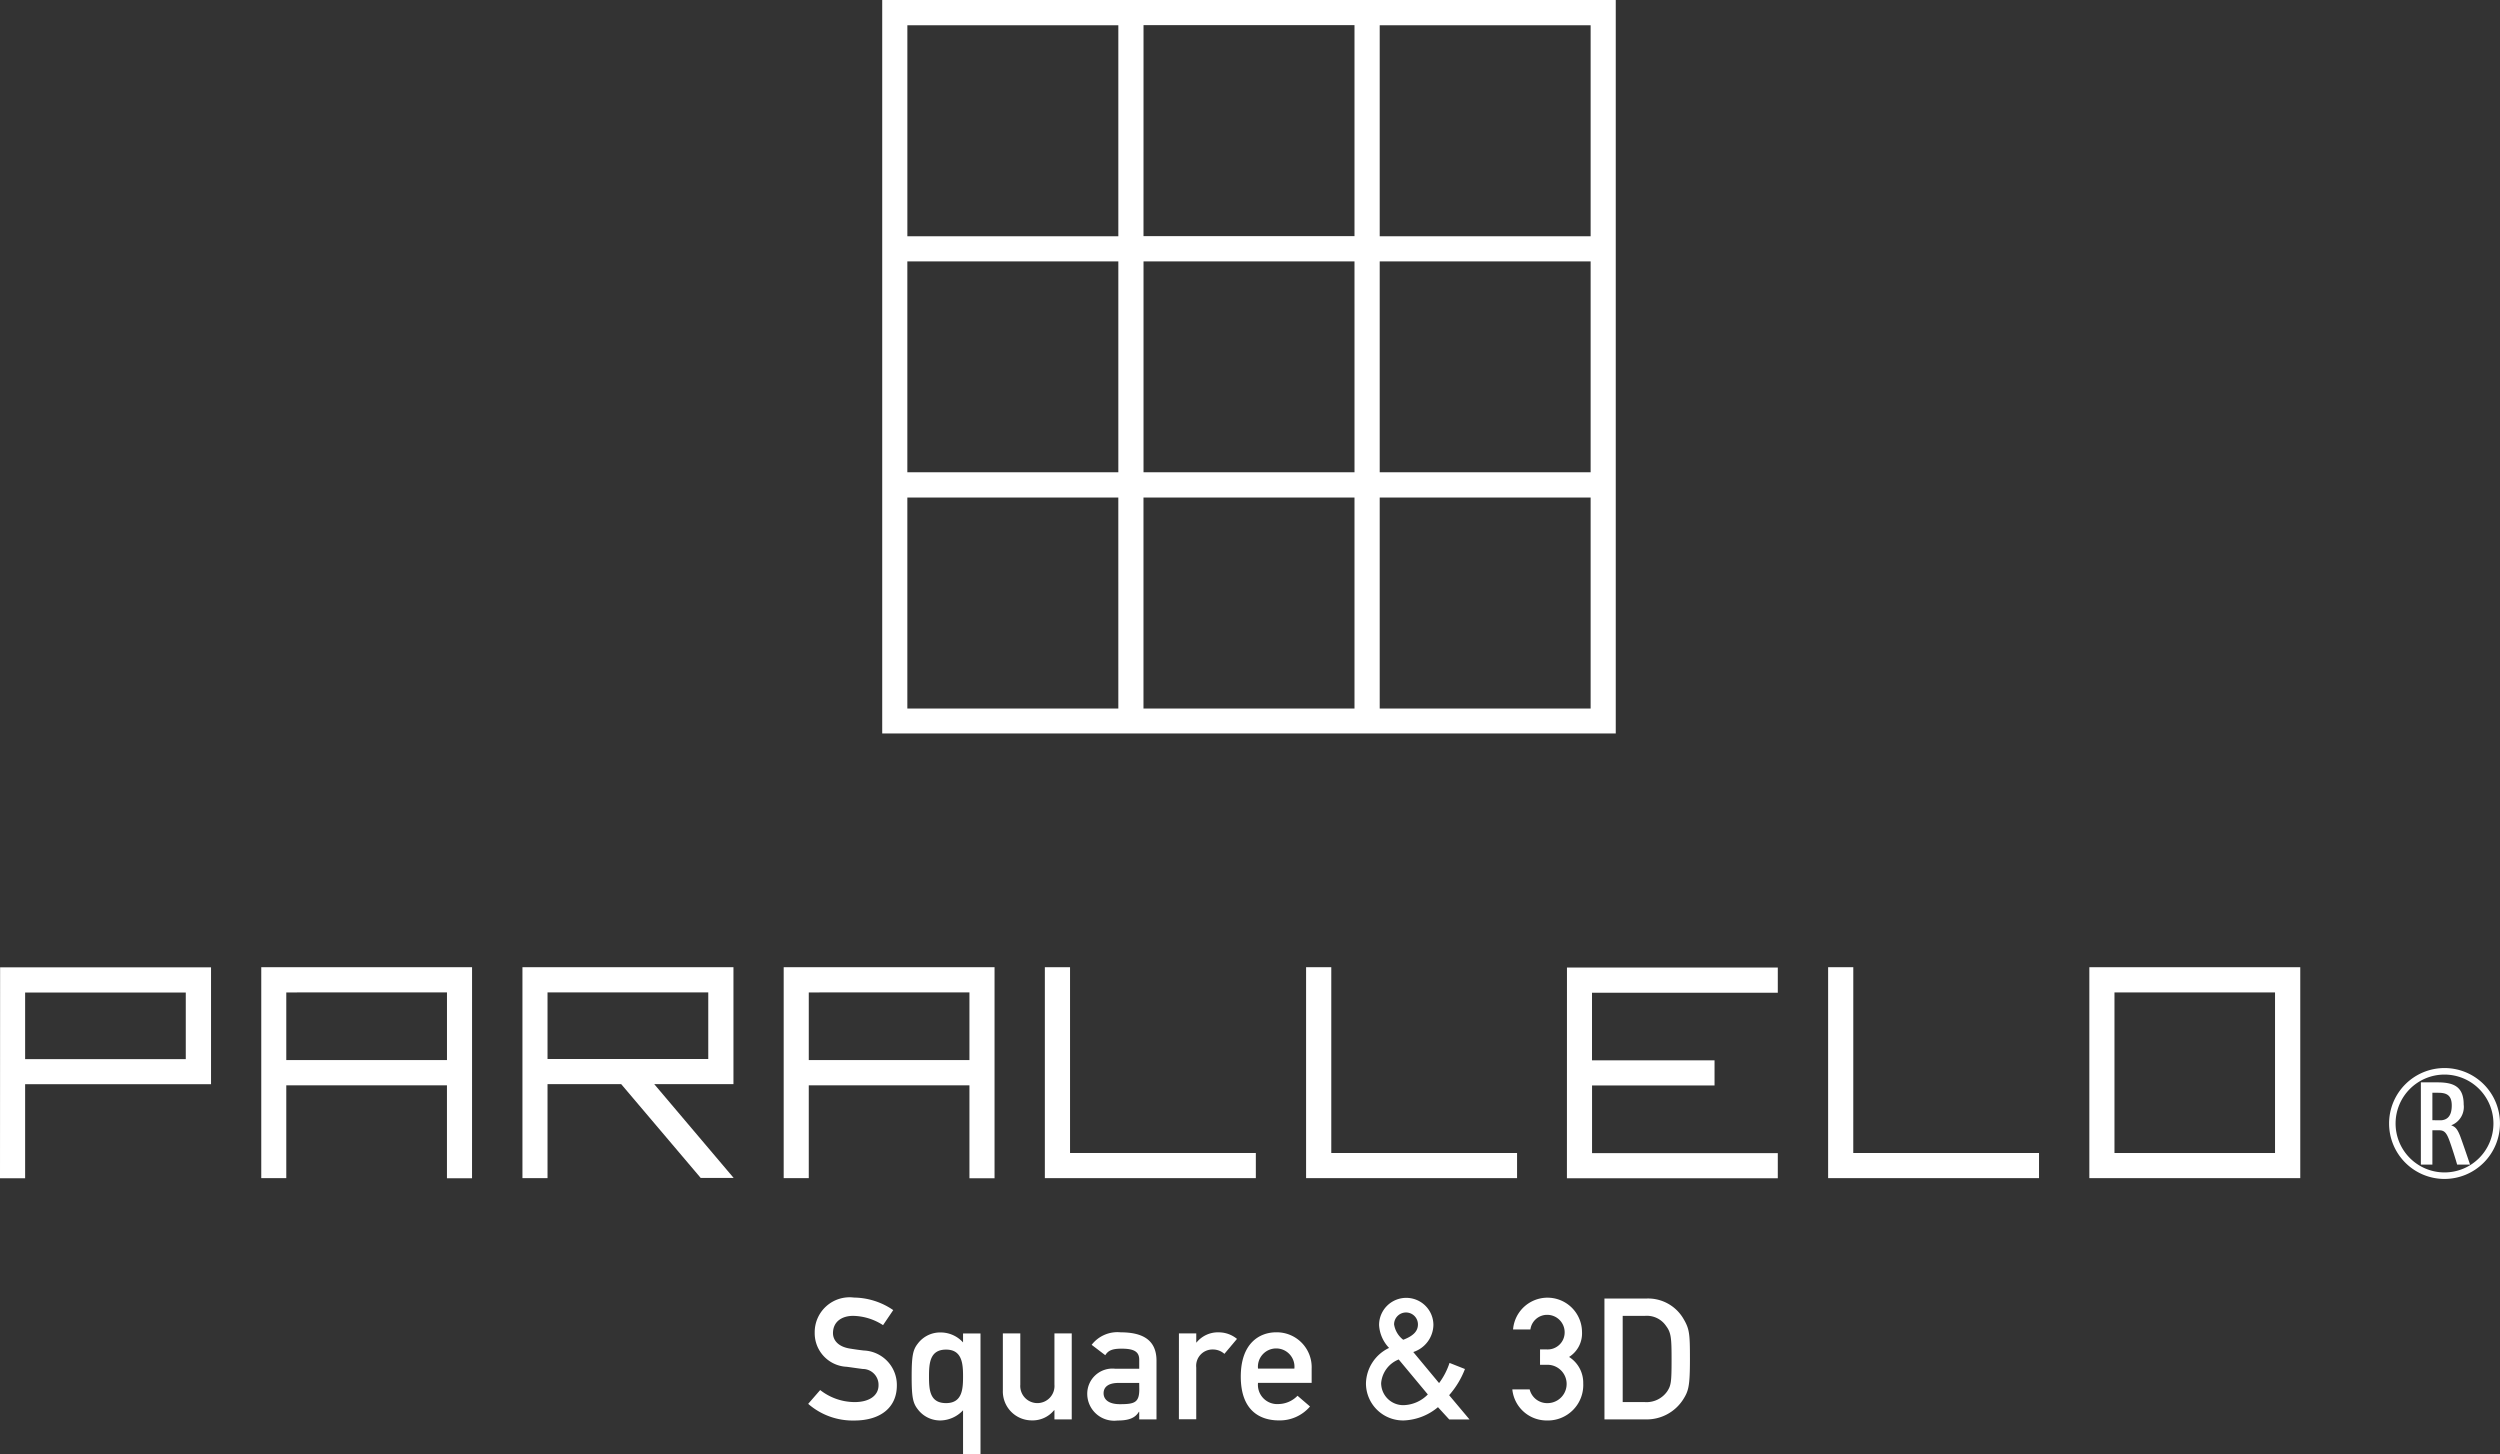 <svg xmlns="http://www.w3.org/2000/svg" width="114.615" height="66.669" viewBox="0 0 114.615 66.669"><rect x="0" y="0" width="114.615" height="66.669" fill="#333333" stroke="none"/><defs><style>.a{fill:#fff;}</style></defs><g transform="translate(-334.825 -113.782)"><path class="a" d="M448.578,147.409V113.782h-33.63v33.627Zm-21.65-32.474H436.6v9.674h-9.673Zm9.673,20.5h-9.673v-9.67H436.6Zm-20.5-10.822v-9.674h9.672v9.674Zm9.672,1.152v9.67H416.1v-9.67Zm0,20.5H416.1v-9.672h9.672Zm1.153,0v-9.672H436.6v9.672Zm20.5,0h-9.67v-9.672h9.67Zm0-20.5v9.67h-9.67v-9.67Zm-9.67-1.152v-9.674h9.67v9.674Z" transform="translate(-39.677)"/><g transform="translate(371.879 173.27)"><g transform="translate(0 0)"><path class="a" d="M408.775,235.865a2.574,2.574,0,0,0,1.581.552c.686,0,1.094-.31,1.094-.769a.725.725,0,0,0-.723-.749c-.25-.031-.44-.061-.732-.1a1.539,1.539,0,0,1-1.471-1.558,1.6,1.6,0,0,1,1.8-1.616,3.236,3.236,0,0,1,1.8.575l-.467.69a2.6,2.6,0,0,0-1.372-.426c-.51,0-.923.262-.923.793,0,.311.227.623.786.708.149.024.359.057.624.087a1.58,1.58,0,0,1,1.518,1.6c0,1.019-.756,1.61-1.949,1.61a3.106,3.106,0,0,1-2.116-.764Z" transform="translate(-408.227 -231.625)"/><path class="a" d="M419.977,238.357a1.454,1.454,0,0,1-1.017.466,1.283,1.283,0,0,1-1.059-.512c-.22-.283-.28-.54-.28-1.5s.06-1.231.28-1.509a1.281,1.281,0,0,1,1.059-.513,1.382,1.382,0,0,1,1.017.457v-.41h.8v5.54h-.8Zm0-1.551c0-.574-.039-1.231-.778-1.231s-.783.614-.783,1.231.036,1.222.783,1.222S419.977,237.374,419.977,236.806Z" transform="translate(-412.879 -233.189)"/><path class="a" d="M425.9,234.877h.8v2.349a.785.785,0,1,0,1.565,0v-2.349h.793v3.945h-.793V238.4h-.017a1.267,1.267,0,0,1-1.023.466A1.326,1.326,0,0,1,425.9,237.5Z" transform="translate(-416.977 -233.235)"/><path class="a" d="M435.948,238.426h-.015c-.163.272-.438.4-.978.4a1.235,1.235,0,0,1-1.389-1.206,1.154,1.154,0,0,1,1.283-1.168h1.1v-.414c0-.372-.245-.506-.81-.506-.414,0-.609.077-.746.3l-.625-.476a1.491,1.491,0,0,1,1.331-.573c.973,0,1.642.326,1.642,1.3v2.693h-.792Zm0-1.323H435c-.467,0-.685.187-.685.474,0,.266.208.5.747.5.663,0,.89-.068.89-.681Z" transform="translate(-420.774 -233.189)"/><path class="a" d="M441.893,234.831h.795v.419h.011a1.264,1.264,0,0,1,1.031-.466,1.318,1.318,0,0,1,.825.3l-.577.686a.789.789,0,0,0-.522-.2.749.749,0,0,0-.769.827v2.373h-.795Z" transform="translate(-424.898 -233.189)"/><path class="a" d="M448.3,237.1a.883.883,0,0,0,.943.971,1.241,1.241,0,0,0,.868-.38l.573.492a1.822,1.822,0,0,1-1.428.638c-.8,0-1.746-.388-1.746-2.009,0-1.533.862-2.03,1.623-2.03a1.6,1.6,0,0,1,1.626,1.665v.654Zm1.667-.654a.838.838,0,1,0-1.667,0Z" transform="translate(-427.679 -233.189)"/><path class="a" d="M462.183,236.65a2.59,2.59,0,0,1-1.547.608,1.7,1.7,0,0,1-1.754-1.706,1.845,1.845,0,0,1,1.06-1.618,1.646,1.646,0,0,1-.459-1.05,1.245,1.245,0,1,1,2.491,0,1.334,1.334,0,0,1-.923,1.238l1.183,1.424a3.223,3.223,0,0,0,.479-.925l.707.28a3.965,3.965,0,0,1-.725,1.2l.935,1.113H462.7Zm-1.8-2.187a1.279,1.279,0,0,0-.805,1.082,1.014,1.014,0,0,0,1.027,1.013,1.616,1.616,0,0,0,1.113-.491Zm.2-.9c.515-.194.682-.428.682-.707a.547.547,0,0,0-1.094,0A1.1,1.1,0,0,0,460.592,233.561Z" transform="translate(-433.312 -231.625)"/><path class="a" d="M473.444,234h.273a.779.779,0,0,0,.855-.783.8.8,0,0,0-.807-.8.772.772,0,0,0-.763.671h-.795a1.583,1.583,0,0,1,3.161.117,1.276,1.276,0,0,1-.593,1.143,1.4,1.4,0,0,1,.649,1.212,1.625,1.625,0,0,1-1.676,1.7,1.581,1.581,0,0,1-1.575-1.424h.795a.825.825,0,0,0,.825.629.879.879,0,0,0-.018-1.758h-.332Z" transform="translate(-439.893 -231.625)"/><path class="a" d="M480.538,231.712h1.937a1.878,1.878,0,0,1,1.689.934c.273.465.294.678.294,1.836,0,1.247-.062,1.465-.31,1.856a1.984,1.984,0,0,1-1.729.916h-1.88Zm.837,4.748h1.01a1.156,1.156,0,0,0,1.024-.482c.186-.28.207-.436.207-1.464,0-.995-.021-1.237-.25-1.541a1.065,1.065,0,0,0-.981-.465h-1.01Z" transform="translate(-444.035 -231.668)"/></g></g><g transform="translate(334.825 158.125)"><g transform="translate(0 0)"><path class="a" d="M524.579,201.625v9.67h9.67v-9.67Zm8.513,8.518h-7.361v-7.362h7.361Z" transform="translate(-428.791 -201.625)"/><path class="a" d="M334.825,211.3h1.152v-4.311H344.5v-5.359h-9.67Zm8.517-8.514v3.052h-7.365v-3.052Z" transform="translate(-334.825 -201.625)"/><path class="a" d="M382.274,201.625v9.67h1.15v-4.311H386.8l3.645,4.3h1.511l-3.641-4.3h3.633v-5.359Zm1.15,1.156h7.369v3.052h-7.369Z" transform="translate(-358.322 -201.625)"/><path class="a" d="M415.667,201.625H406v9.67h1.15v-4.256h7.366V211.3h1.151Zm-1.151,1.156v3.1H407.15v-3.1Z" transform="translate(-370.071 -201.625)"/><path class="a" d="M368.217,201.625h-9.664v9.67H359.7v-4.256h7.366V211.3h1.15Zm-1.15,1.156v3.1H359.7v-3.1Z" transform="translate(-346.575 -201.625)"/><path class="a" d="M502.008,201.625h-1.154v9.67h9.669v-1.153h-8.516Z" transform="translate(-417.042 -201.625)"/><path class="a" d="M454.6,201.625h-1.155v9.67h9.672v-1.153H454.6Z" transform="translate(-393.566 -201.625)"/><path class="a" d="M430.873,201.625h-1.155v9.67h9.673v-1.153h-8.518Z" transform="translate(-381.816 -201.625)"/><path class="a" d="M477.132,211.3H486.8v-1.153h-8.516v-3.1H483.9v-1.153h-5.618v-3.1H486.8v-1.156h-9.666Z" transform="translate(-405.295 -201.625)"/></g><g transform="translate(109.53 4.623)"><g transform="translate(1.458 0.656)"><path class="a" d="M556.351,215.853c-.079-.28-.224-.734-.33-1.034-.139-.39-.231-.539-.492-.539h-.313v1.573h-.528v-3.77h.763c.724,0,1.2.184,1.2,1.014a.9.9,0,0,1-.573.955c.2.068.285.184.4.464.058.144.377,1.066.464,1.337Zm-.716-2.033c.29-.028.469-.221.469-.68,0-.483-.255-.58-.623-.58h-.265v1.259Z" transform="translate(-554.689 -212.083)"/></g><path class="a" d="M554.344,215.867a2.542,2.542,0,1,1,2.541-2.543A2.546,2.546,0,0,1,554.344,215.867Zm0-4.785a2.243,2.243,0,1,0,2.241,2.242A2.246,2.246,0,0,0,554.344,211.082Z" transform="translate(-551.801 -210.783)"/></g></g></g></svg>